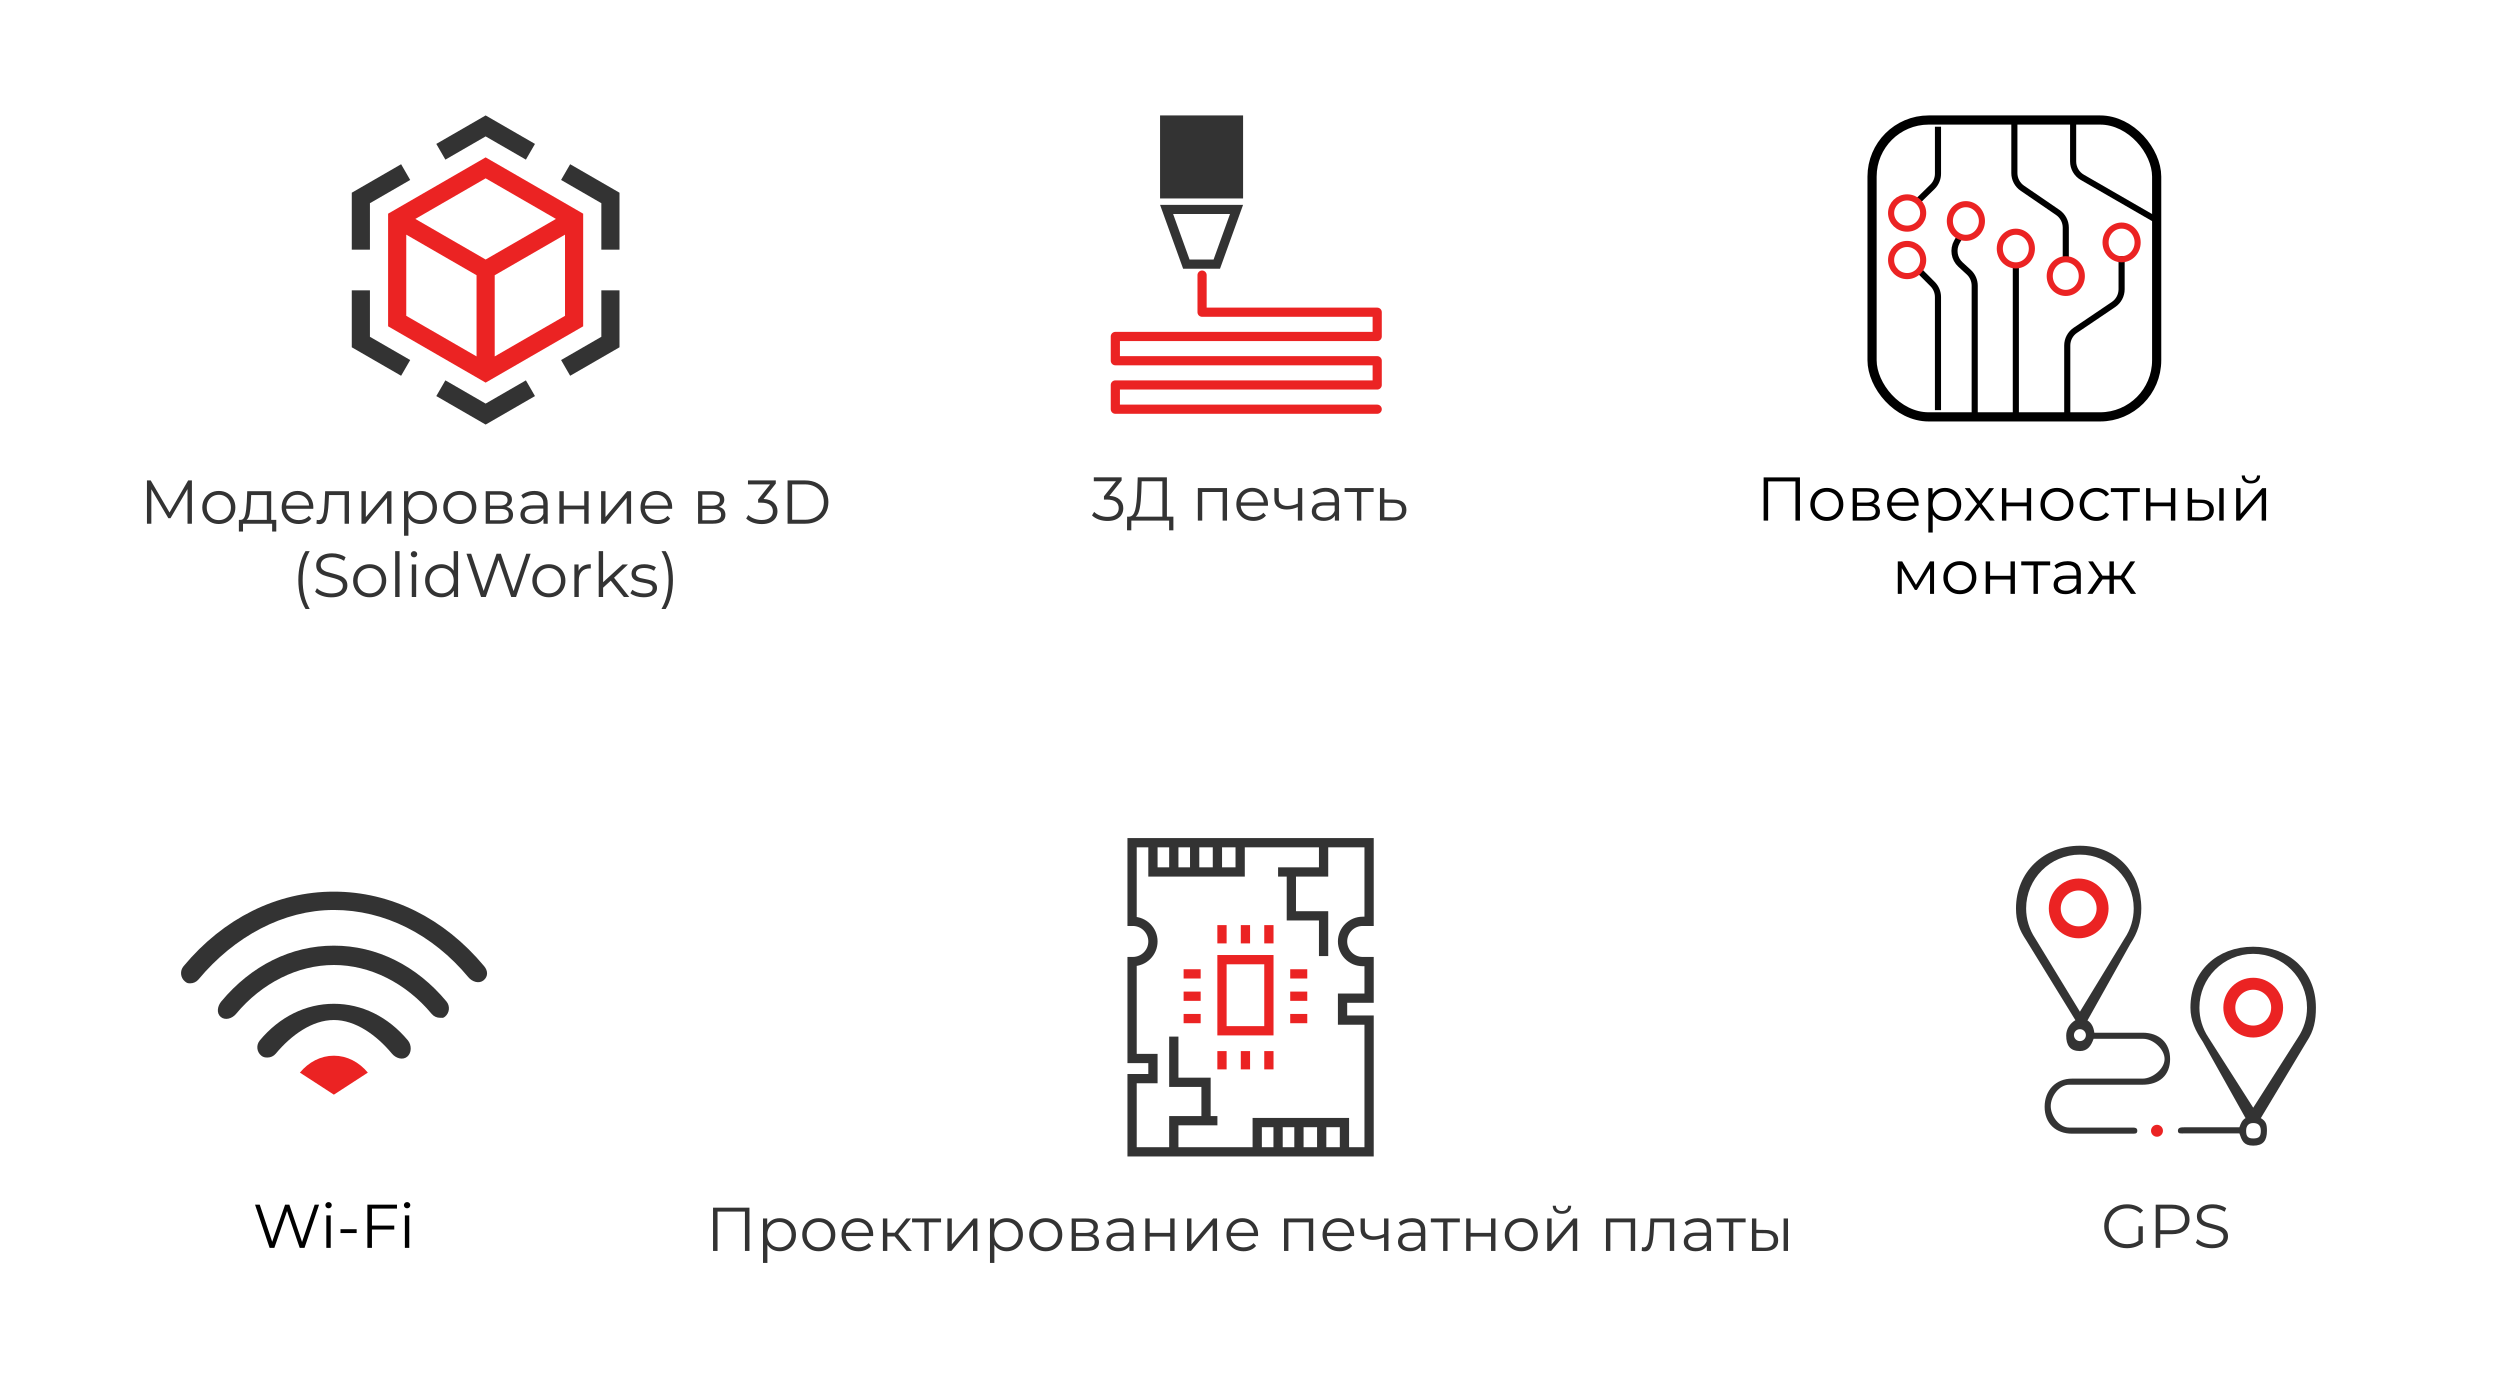 <?xml version="1.0" encoding="UTF-8"?> <svg xmlns="http://www.w3.org/2000/svg" width="580" height="320" viewBox="0 0 580 320" fill="none"><g clip-path="url(#clip0_2120_2)"><path d="M90.038 49.575V75.704L112.667 88.769L135.296 75.704V49.575L112.667 36.51L90.038 49.575ZM128.976 50.791L112.667 60.207L96.359 50.791L112.667 41.375L128.976 50.791ZM94.252 54.44L110.56 63.856V82.687L94.252 73.272V54.44ZM114.774 82.687V63.856L131.082 54.44V73.272L114.774 82.687Z" fill="#EB2323"></path><path d="M112.667 31.644L122.008 37.037L124.115 33.388L112.667 26.779L101.22 33.388L103.327 37.037L112.667 31.644Z" fill="#333333"></path><path d="M85.824 47.142L95.165 41.749L93.058 38.1L81.611 44.709V57.927H85.824V47.142Z" fill="#333333"></path><path d="M85.824 67.352H81.611V80.57L93.058 87.179L95.165 83.53L85.824 78.137V67.352Z" fill="#333333"></path><path d="M112.667 93.635L103.327 88.242L101.22 91.891L112.667 98.5L124.115 91.891L122.008 88.242L112.667 93.635Z" fill="#333333"></path><path d="M139.51 78.137L130.169 83.53L132.276 87.179L143.723 80.57V67.352H139.51V78.137Z" fill="#333333"></path><path d="M132.276 38.1L130.169 41.749L139.51 47.142V57.927H143.723V44.709L132.276 38.1Z" fill="#333333"></path></g><path d="M44.522 111.459V121.5H43.503V113.467L39.558 120.223H39.056L35.112 113.51V121.5H34.093V111.459H34.968L39.329 118.904L43.647 111.459H44.522ZM50.774 121.572C50.047 121.572 49.392 121.409 48.809 121.084C48.225 120.749 47.767 120.29 47.432 119.707C47.097 119.124 46.93 118.464 46.93 117.727C46.93 116.991 47.097 116.331 47.432 115.748C47.767 115.165 48.225 114.71 48.809 114.385C49.392 114.06 50.047 113.898 50.774 113.898C51.501 113.898 52.156 114.06 52.739 114.385C53.322 114.71 53.777 115.165 54.102 115.748C54.437 116.331 54.604 116.991 54.604 117.727C54.604 118.464 54.437 119.124 54.102 119.707C53.777 120.29 53.322 120.749 52.739 121.084C52.156 121.409 51.501 121.572 50.774 121.572ZM50.774 120.668C51.309 120.668 51.788 120.548 52.208 120.309C52.639 120.061 52.974 119.712 53.212 119.262C53.452 118.813 53.571 118.301 53.571 117.727C53.571 117.154 53.452 116.642 53.212 116.193C52.974 115.743 52.639 115.399 52.208 115.16C51.788 114.911 51.309 114.787 50.774 114.787C50.239 114.787 49.756 114.911 49.325 115.16C48.904 115.399 48.57 115.743 48.321 116.193C48.082 116.642 47.962 117.154 47.962 117.727C47.962 118.301 48.082 118.813 48.321 119.262C48.57 119.712 48.904 120.061 49.325 120.309C49.756 120.548 50.239 120.668 50.774 120.668ZM64.097 120.611V123.322H63.136V121.5H56.38V123.322H55.419V120.611H55.849C56.356 120.582 56.7 120.209 56.882 119.492C57.064 118.775 57.188 117.771 57.255 116.48L57.355 113.955H62.921V120.611H64.097ZM58.187 116.537C58.139 117.608 58.049 118.492 57.915 119.191C57.781 119.879 57.542 120.352 57.197 120.611H61.902V114.859H58.273L58.187 116.537ZM72.68 118.043H66.369C66.426 118.827 66.727 119.463 67.272 119.951C67.817 120.429 68.506 120.668 69.338 120.668C69.807 120.668 70.237 120.587 70.629 120.424C71.021 120.252 71.361 120.003 71.647 119.678L72.221 120.338C71.886 120.74 71.466 121.046 70.959 121.256C70.462 121.467 69.912 121.572 69.309 121.572C68.535 121.572 67.846 121.409 67.244 121.084C66.651 120.749 66.187 120.29 65.852 119.707C65.518 119.124 65.35 118.464 65.35 117.727C65.35 116.991 65.508 116.331 65.824 115.748C66.149 115.165 66.589 114.71 67.143 114.385C67.708 114.06 68.339 113.898 69.037 113.898C69.735 113.898 70.361 114.06 70.916 114.385C71.471 114.71 71.906 115.165 72.221 115.748C72.537 116.322 72.695 116.982 72.695 117.727L72.68 118.043ZM69.037 114.773C68.31 114.773 67.698 115.007 67.201 115.475C66.713 115.934 66.436 116.537 66.369 117.283H71.719C71.652 116.537 71.37 115.934 70.873 115.475C70.385 115.007 69.773 114.773 69.037 114.773ZM80.963 113.955V121.5H79.945V114.859H76.33L76.229 116.723C76.153 118.292 75.971 119.497 75.684 120.338C75.397 121.18 74.886 121.6 74.149 121.6C73.949 121.6 73.705 121.562 73.418 121.486L73.49 120.611C73.662 120.649 73.781 120.668 73.848 120.668C74.24 120.668 74.537 120.486 74.737 120.123C74.938 119.76 75.072 119.31 75.139 118.775C75.206 118.239 75.263 117.531 75.311 116.652L75.44 113.955H80.963ZM83.858 113.955H84.876V119.951L89.911 113.955H90.815V121.5H89.797V115.504L84.776 121.5H83.858V113.955ZM97.621 113.898C98.329 113.898 98.969 114.06 99.543 114.385C100.117 114.701 100.566 115.15 100.892 115.734C101.217 116.317 101.379 116.982 101.379 117.727C101.379 118.483 101.217 119.152 100.892 119.736C100.566 120.319 100.117 120.773 99.543 121.098C98.979 121.414 98.338 121.572 97.621 121.572C97.009 121.572 96.454 121.447 95.957 121.199C95.469 120.941 95.068 120.568 94.752 120.08V124.283H93.734V113.955H94.709V115.447C95.015 114.949 95.417 114.567 95.914 114.299C96.421 114.031 96.99 113.898 97.621 113.898ZM97.549 120.668C98.075 120.668 98.553 120.548 98.984 120.309C99.414 120.061 99.749 119.712 99.988 119.262C100.236 118.813 100.361 118.301 100.361 117.727C100.361 117.154 100.236 116.647 99.988 116.207C99.749 115.758 99.414 115.408 98.984 115.16C98.553 114.911 98.075 114.787 97.549 114.787C97.014 114.787 96.531 114.911 96.1 115.16C95.68 115.408 95.345 115.758 95.096 116.207C94.857 116.647 94.738 117.154 94.738 117.727C94.738 118.301 94.857 118.813 95.096 119.262C95.345 119.712 95.68 120.061 96.1 120.309C96.531 120.548 97.014 120.668 97.549 120.668ZM106.68 121.572C105.953 121.572 105.298 121.409 104.715 121.084C104.132 120.749 103.673 120.29 103.338 119.707C103.003 119.124 102.836 118.464 102.836 117.727C102.836 116.991 103.003 116.331 103.338 115.748C103.673 115.165 104.132 114.71 104.715 114.385C105.298 114.06 105.953 113.898 106.68 113.898C107.407 113.898 108.062 114.06 108.645 114.385C109.229 114.71 109.683 115.165 110.008 115.748C110.343 116.331 110.51 116.991 110.51 117.727C110.51 118.464 110.343 119.124 110.008 119.707C109.683 120.29 109.229 120.749 108.645 121.084C108.062 121.409 107.407 121.572 106.68 121.572ZM106.68 120.668C107.216 120.668 107.694 120.548 108.115 120.309C108.545 120.061 108.88 119.712 109.119 119.262C109.358 118.813 109.477 118.301 109.477 117.727C109.477 117.154 109.358 116.642 109.119 116.193C108.88 115.743 108.545 115.399 108.115 115.16C107.694 114.911 107.216 114.787 106.68 114.787C106.145 114.787 105.662 114.911 105.231 115.16C104.811 115.399 104.476 115.743 104.227 116.193C103.988 116.642 103.869 117.154 103.869 117.727C103.869 118.301 103.988 118.813 104.227 119.262C104.476 119.712 104.811 120.061 105.231 120.309C105.662 120.548 106.145 120.668 106.68 120.668ZM117.492 117.598C118.515 117.837 119.027 118.454 119.027 119.449C119.027 120.109 118.783 120.615 118.295 120.969C117.808 121.323 117.081 121.5 116.115 121.5H112.687V113.955H116.014C116.875 113.955 117.549 114.122 118.037 114.457C118.525 114.792 118.769 115.27 118.769 115.891C118.769 116.303 118.654 116.656 118.424 116.953C118.204 117.24 117.894 117.455 117.492 117.598ZM113.676 117.311H115.943C116.526 117.311 116.971 117.202 117.277 116.982C117.592 116.762 117.75 116.441 117.75 116.021C117.75 115.6 117.592 115.284 117.277 115.074C116.971 114.863 116.526 114.758 115.943 114.758H113.676V117.311ZM116.072 120.697C116.722 120.697 117.21 120.592 117.535 120.381C117.86 120.171 118.023 119.841 118.023 119.391C118.023 118.942 117.874 118.612 117.578 118.402C117.282 118.182 116.813 118.072 116.172 118.072H113.676V120.697H116.072ZM124.01 113.898C124.995 113.898 125.75 114.146 126.276 114.643C126.802 115.131 127.065 115.858 127.065 116.824V121.5H126.09V120.324C125.86 120.716 125.521 121.022 125.071 121.242C124.632 121.462 124.106 121.572 123.494 121.572C122.652 121.572 121.983 121.371 121.485 120.969C120.988 120.568 120.739 120.037 120.739 119.377C120.739 118.736 120.969 118.22 121.428 117.828C121.897 117.436 122.638 117.24 123.651 117.24H126.047V116.781C126.047 116.13 125.865 115.638 125.502 115.303C125.138 114.959 124.608 114.787 123.91 114.787C123.431 114.787 122.972 114.868 122.532 115.031C122.093 115.184 121.715 115.399 121.399 115.676L120.94 114.916C121.323 114.591 121.782 114.342 122.317 114.17C122.853 113.988 123.417 113.898 124.01 113.898ZM123.651 120.768C124.225 120.768 124.718 120.639 125.129 120.381C125.54 120.113 125.846 119.731 126.047 119.234V118H123.68C122.389 118 121.744 118.449 121.744 119.348C121.744 119.788 121.911 120.137 122.246 120.395C122.58 120.644 123.049 120.768 123.651 120.768ZM129.776 113.955H130.795V117.297H135.543V113.955H136.561V121.5H135.543V118.172H130.795V121.5H129.776V113.955ZM139.456 113.955H140.474V119.951L145.509 113.955H146.413V121.5H145.394V115.504L140.374 121.5H139.456V113.955ZM155.93 118.043H149.619C149.676 118.827 149.977 119.463 150.522 119.951C151.067 120.429 151.756 120.668 152.588 120.668C153.056 120.668 153.487 120.587 153.879 120.424C154.271 120.252 154.61 120.003 154.897 119.678L155.471 120.338C155.136 120.74 154.715 121.046 154.209 121.256C153.711 121.467 153.162 121.572 152.559 121.572C151.784 121.572 151.096 121.409 150.494 121.084C149.901 120.749 149.437 120.29 149.102 119.707C148.767 119.124 148.6 118.464 148.6 117.727C148.6 116.991 148.758 116.331 149.073 115.748C149.399 115.165 149.838 114.71 150.393 114.385C150.957 114.06 151.588 113.898 152.287 113.898C152.985 113.898 153.611 114.06 154.166 114.385C154.72 114.71 155.155 115.165 155.471 115.748C155.787 116.322 155.944 116.982 155.944 117.727L155.93 118.043ZM152.287 114.773C151.56 114.773 150.948 115.007 150.45 115.475C149.963 115.934 149.685 116.537 149.619 117.283H154.969C154.902 116.537 154.62 115.934 154.123 115.475C153.635 115.007 153.023 114.773 152.287 114.773ZM166.758 117.598C167.781 117.837 168.293 118.454 168.293 119.449C168.293 120.109 168.049 120.615 167.561 120.969C167.074 121.323 166.347 121.5 165.381 121.5H161.953V113.955H165.281C166.141 113.955 166.816 114.122 167.303 114.457C167.791 114.792 168.035 115.27 168.035 115.891C168.035 116.303 167.92 116.656 167.691 116.953C167.471 117.24 167.16 117.455 166.758 117.598ZM162.943 117.311H165.209C165.792 117.311 166.237 117.202 166.543 116.982C166.859 116.762 167.016 116.441 167.016 116.021C167.016 115.6 166.859 115.284 166.543 115.074C166.237 114.863 165.792 114.758 165.209 114.758H162.943V117.311ZM165.338 120.697C165.988 120.697 166.476 120.592 166.801 120.381C167.126 120.171 167.289 119.841 167.289 119.391C167.289 118.942 167.141 118.612 166.844 118.402C166.548 118.182 166.079 118.072 165.439 118.072H162.943V120.697H165.338ZM177.145 115.762C178.197 115.82 178.995 116.107 179.541 116.623C180.095 117.13 180.373 117.794 180.373 118.617C180.373 119.191 180.234 119.702 179.957 120.152C179.679 120.592 179.268 120.941 178.723 121.199C178.178 121.457 177.513 121.586 176.729 121.586C176.002 121.586 175.314 121.471 174.664 121.242C174.023 121.003 173.506 120.687 173.114 120.295L173.616 119.477C173.951 119.822 174.396 120.104 174.95 120.324C175.505 120.534 176.098 120.639 176.729 120.639C177.552 120.639 178.187 120.462 178.637 120.109C179.086 119.745 179.311 119.248 179.311 118.617C179.311 117.995 179.086 117.508 178.637 117.154C178.187 116.8 177.508 116.623 176.6 116.623H175.883V115.863L178.666 112.377H173.53V111.459H179.985V112.191L177.145 115.762ZM182.717 111.459H186.805C187.867 111.459 188.804 111.674 189.617 112.105C190.43 112.525 191.061 113.118 191.51 113.883C191.96 114.639 192.184 115.504 192.184 116.48C192.184 117.455 191.96 118.325 191.51 119.09C191.061 119.846 190.43 120.439 189.617 120.869C188.804 121.29 187.867 121.5 186.805 121.5H182.717V111.459ZM186.748 120.582C187.628 120.582 188.397 120.41 189.057 120.066C189.717 119.712 190.229 119.229 190.592 118.617C190.956 117.995 191.137 117.283 191.137 116.48C191.137 115.676 190.956 114.969 190.592 114.357C190.229 113.735 189.717 113.252 189.057 112.908C188.397 112.554 187.628 112.377 186.748 112.377H183.779V120.582H186.748ZM70.878 141.283C70.342 140.403 69.931 139.394 69.644 138.256C69.357 137.109 69.214 135.88 69.214 134.57C69.214 133.26 69.357 132.031 69.644 130.883C69.931 129.726 70.342 128.717 70.878 127.857H71.853C71.289 128.822 70.873 129.86 70.605 130.969C70.347 132.079 70.218 133.279 70.218 134.57C70.218 135.861 70.347 137.061 70.605 138.17C70.873 139.279 71.289 140.317 71.853 141.283H70.878ZM76.846 138.586C76.1 138.586 75.383 138.467 74.695 138.227C74.016 137.988 73.49 137.673 73.117 137.281L73.533 136.463C73.896 136.827 74.379 137.123 74.981 137.352C75.584 137.572 76.206 137.682 76.846 137.682C77.745 137.682 78.419 137.52 78.869 137.195C79.318 136.86 79.543 136.43 79.543 135.904C79.543 135.502 79.419 135.182 79.17 134.943C78.931 134.704 78.635 134.522 78.281 134.398C77.927 134.264 77.434 134.12 76.803 133.967C76.048 133.776 75.445 133.594 74.996 133.422C74.546 133.24 74.159 132.968 73.834 132.605C73.518 132.241 73.361 131.749 73.361 131.127C73.361 130.62 73.495 130.161 73.762 129.75C74.03 129.329 74.441 128.995 74.996 128.746C75.55 128.497 76.239 128.373 77.061 128.373C77.635 128.373 78.195 128.454 78.74 128.617C79.294 128.77 79.772 128.985 80.174 129.262L79.816 130.109C79.395 129.831 78.945 129.626 78.467 129.492C77.989 129.348 77.52 129.277 77.061 129.277C76.182 129.277 75.517 129.449 75.068 129.793C74.628 130.128 74.408 130.563 74.408 131.098C74.408 131.5 74.527 131.825 74.766 132.074C75.015 132.313 75.321 132.499 75.684 132.633C76.057 132.758 76.555 132.896 77.176 133.049C77.912 133.231 78.505 133.413 78.955 133.594C79.414 133.766 79.801 134.034 80.117 134.398C80.432 134.751 80.59 135.234 80.59 135.846C80.59 136.353 80.451 136.817 80.174 137.238C79.906 137.649 79.49 137.979 78.926 138.227C78.362 138.467 77.669 138.586 76.846 138.586ZM85.772 138.572C85.045 138.572 84.39 138.409 83.807 138.084C83.223 137.749 82.764 137.29 82.43 136.707C82.095 136.124 81.927 135.464 81.927 134.727C81.927 133.991 82.095 133.331 82.43 132.748C82.764 132.165 83.223 131.71 83.807 131.385C84.39 131.06 85.045 130.898 85.772 130.898C86.499 130.898 87.154 131.06 87.737 131.385C88.32 131.71 88.775 132.165 89.1 132.748C89.434 133.331 89.602 133.991 89.602 134.727C89.602 135.464 89.434 136.124 89.1 136.707C88.775 137.29 88.32 137.749 87.737 138.084C87.154 138.409 86.499 138.572 85.772 138.572ZM85.772 137.668C86.307 137.668 86.785 137.548 87.206 137.309C87.636 137.061 87.971 136.712 88.21 136.262C88.449 135.813 88.569 135.301 88.569 134.727C88.569 134.154 88.449 133.642 88.21 133.193C87.971 132.743 87.636 132.399 87.206 132.16C86.785 131.911 86.307 131.787 85.772 131.787C85.236 131.787 84.753 131.911 84.323 132.16C83.902 132.399 83.567 132.743 83.319 133.193C83.08 133.642 82.96 134.154 82.96 134.727C82.96 135.301 83.08 135.813 83.319 136.262C83.567 136.712 83.902 137.061 84.323 137.309C84.753 137.548 85.236 137.668 85.772 137.668ZM91.681 127.857H92.699V138.5H91.681V127.857ZM95.533 130.955H96.552V138.5H95.533V130.955ZM96.049 129.305C95.839 129.305 95.662 129.234 95.519 129.09C95.375 128.947 95.304 128.775 95.304 128.574C95.304 128.383 95.375 128.215 95.519 128.072C95.662 127.928 95.839 127.857 96.049 127.857C96.26 127.857 96.437 127.928 96.58 128.072C96.724 128.206 96.795 128.368 96.795 128.559C96.795 128.77 96.724 128.947 96.58 129.09C96.437 129.234 96.26 129.305 96.049 129.305ZM106.271 127.857V138.5H105.295V137.008C104.989 137.515 104.583 137.902 104.076 138.17C103.579 138.438 103.014 138.572 102.383 138.572C101.676 138.572 101.035 138.409 100.461 138.084C99.887 137.759 99.438 137.305 99.113 136.721C98.788 136.138 98.625 135.473 98.625 134.727C98.625 133.982 98.788 133.317 99.113 132.734C99.438 132.15 99.887 131.701 100.461 131.385C101.035 131.06 101.676 130.898 102.383 130.898C102.995 130.898 103.545 131.027 104.033 131.285C104.53 131.533 104.937 131.902 105.252 132.389V127.857H106.271ZM102.469 137.668C102.995 137.668 103.469 137.548 103.889 137.309C104.32 137.061 104.654 136.712 104.893 136.262C105.142 135.813 105.266 135.301 105.266 134.727C105.266 134.154 105.142 133.642 104.893 133.193C104.654 132.743 104.32 132.399 103.889 132.16C103.469 131.911 102.995 131.787 102.469 131.787C101.934 131.787 101.451 131.911 101.021 132.16C100.6 132.399 100.265 132.743 100.016 133.193C99.777 133.642 99.658 134.154 99.658 134.727C99.658 135.301 99.777 135.813 100.016 136.262C100.265 136.712 100.6 137.061 101.021 137.309C101.451 137.548 101.934 137.668 102.469 137.668ZM123.107 128.459L119.722 138.5H118.603L115.662 129.936L112.707 138.5H111.603L108.218 128.459H109.308L112.205 137.094L115.203 128.459H116.193L119.148 137.137L122.088 128.459H123.107ZM127.348 138.572C126.621 138.572 125.966 138.409 125.382 138.084C124.799 137.749 124.34 137.29 124.005 136.707C123.671 136.124 123.503 135.464 123.503 134.727C123.503 133.991 123.671 133.331 124.005 132.748C124.34 132.165 124.799 131.71 125.382 131.385C125.966 131.06 126.621 130.898 127.348 130.898C128.074 130.898 128.729 131.06 129.313 131.385C129.896 131.71 130.35 132.165 130.675 132.748C131.01 133.331 131.178 133.991 131.178 134.727C131.178 135.464 131.01 136.124 130.675 136.707C130.35 137.29 129.896 137.749 129.313 138.084C128.729 138.409 128.074 138.572 127.348 138.572ZM127.348 137.668C127.883 137.668 128.361 137.548 128.782 137.309C129.212 137.061 129.547 136.712 129.786 136.262C130.025 135.813 130.145 135.301 130.145 134.727C130.145 134.154 130.025 133.642 129.786 133.193C129.547 132.743 129.212 132.399 128.782 132.16C128.361 131.911 127.883 131.787 127.348 131.787C126.812 131.787 126.329 131.911 125.899 132.16C125.478 132.399 125.143 132.743 124.895 133.193C124.656 133.642 124.536 134.154 124.536 134.727C124.536 135.301 124.656 135.813 124.895 136.262C125.143 136.712 125.478 137.061 125.899 137.309C126.329 137.548 126.812 137.668 127.348 137.668ZM134.232 132.432C134.471 131.926 134.825 131.543 135.294 131.285C135.772 131.027 136.36 130.898 137.058 130.898V131.887L136.814 131.873C136.02 131.873 135.399 132.117 134.949 132.605C134.5 133.092 134.275 133.776 134.275 134.656V138.5H133.257V130.955H134.232V132.432ZM141.699 134.713L139.92 136.348V138.5H138.902V127.857H139.92V135.072L144.425 130.955H145.687L142.459 134.039L145.988 138.5H144.74L141.699 134.713ZM149.315 138.572C148.703 138.572 148.115 138.486 147.551 138.314C146.996 138.132 146.561 137.907 146.246 137.639L146.705 136.836C147.02 137.085 147.417 137.29 147.895 137.453C148.373 137.606 148.871 137.682 149.387 137.682C150.076 137.682 150.582 137.577 150.908 137.367C151.242 137.147 151.41 136.841 151.41 136.449C151.41 136.171 151.319 135.956 151.137 135.803C150.955 135.641 150.726 135.521 150.449 135.445C150.171 135.359 149.803 135.277 149.344 135.201C148.732 135.086 148.24 134.971 147.867 134.857C147.494 134.732 147.173 134.527 146.905 134.24C146.647 133.953 146.518 133.556 146.518 133.049C146.518 132.418 146.781 131.902 147.307 131.5C147.833 131.098 148.565 130.898 149.502 130.898C149.99 130.898 150.477 130.964 150.965 131.098C151.453 131.223 151.854 131.39 152.17 131.6L151.725 132.418C151.104 131.988 150.362 131.773 149.502 131.773C148.852 131.773 148.359 131.887 148.024 132.117C147.699 132.346 147.537 132.648 147.537 133.021C147.537 133.307 147.627 133.537 147.809 133.709C148 133.881 148.235 134.01 148.512 134.096C148.789 134.173 149.172 134.254 149.66 134.34C150.262 134.455 150.745 134.57 151.108 134.684C151.472 134.799 151.783 134.995 152.041 135.273C152.299 135.55 152.428 135.932 152.428 136.42C152.428 137.08 152.151 137.606 151.596 137.998C151.051 138.38 150.291 138.572 149.315 138.572ZM153.465 141.283C154.029 140.317 154.445 139.284 154.712 138.184C154.98 137.075 155.114 135.87 155.114 134.57C155.114 133.269 154.98 132.069 154.712 130.969C154.445 129.86 154.029 128.822 153.465 127.857H154.44C154.975 128.717 155.387 129.726 155.674 130.883C155.97 132.031 156.118 133.26 156.118 134.57C156.118 135.88 155.975 137.109 155.688 138.256C155.401 139.404 154.985 140.413 154.44 141.283H153.465Z" fill="#333333"></path><rect x="269.132" y="26.779" width="19.263" height="19.263" fill="#333333"></rect><path d="M275.23 61.276L270.649 48.588H286.878L282.296 61.276H275.23Z" stroke="#333333" stroke-width="2.13"></path><path d="M278.88 63.822V72.434H319.511C319.511 72.434 319.511 77.475 319.511 78.06H258.76V83.686H319.511V89.313H258.76V94.939H319.511" stroke="#EB2323" stroke-width="2.13" stroke-linecap="round" stroke-linejoin="round"></path><path d="M257.378 115.043C258.429 115.1 259.227 115.387 259.772 115.903C260.327 116.41 260.604 117.074 260.604 117.896C260.604 118.47 260.465 118.982 260.188 119.431C259.911 119.871 259.5 120.22 258.955 120.478C258.41 120.736 257.746 120.865 256.962 120.865C256.235 120.865 255.547 120.75 254.897 120.521C254.256 120.282 253.74 119.966 253.348 119.574L253.85 118.757C254.184 119.101 254.629 119.383 255.183 119.603C255.738 119.813 256.331 119.918 256.962 119.918C257.784 119.918 258.42 119.742 258.869 119.388C259.318 119.025 259.543 118.527 259.543 117.896C259.543 117.275 259.318 116.788 258.869 116.434C258.42 116.08 257.741 115.903 256.833 115.903H256.116V115.143L258.898 111.659H253.764V110.741H260.217V111.472L257.378 115.043ZM272.226 119.861V123.03H271.236V120.779H262.475L262.46 123.03H261.471L261.485 119.861H261.987C262.647 119.823 263.106 119.302 263.364 118.298C263.622 117.285 263.78 115.851 263.837 113.996L263.952 110.741H270.72V119.861H272.226ZM264.783 114.096C264.736 115.626 264.616 116.888 264.425 117.882C264.243 118.867 263.933 119.526 263.493 119.861H269.673V111.659H264.869L264.783 114.096ZM284.668 113.236V120.779H283.65V114.139H278.918V120.779H277.9V113.236H284.668ZM294.159 117.323H287.849C287.907 118.107 288.208 118.743 288.753 119.23C289.298 119.708 289.986 119.947 290.818 119.947C291.286 119.947 291.716 119.866 292.108 119.703C292.5 119.531 292.84 119.283 293.126 118.958L293.7 119.617C293.365 120.019 292.945 120.325 292.438 120.535C291.941 120.745 291.391 120.851 290.789 120.851C290.015 120.851 289.326 120.688 288.724 120.363C288.131 120.028 287.668 119.569 287.333 118.986C286.998 118.403 286.831 117.744 286.831 117.007C286.831 116.271 286.989 115.612 287.304 115.028C287.629 114.445 288.069 113.991 288.624 113.666C289.188 113.341 289.819 113.179 290.516 113.179C291.214 113.179 291.841 113.341 292.395 113.666C292.949 113.991 293.384 114.445 293.7 115.028C294.015 115.602 294.173 116.262 294.173 117.007L294.159 117.323ZM290.516 114.053C289.79 114.053 289.178 114.288 288.681 114.756C288.193 115.215 287.916 115.817 287.849 116.563H293.198C293.131 115.817 292.849 115.215 292.352 114.756C291.864 114.288 291.253 114.053 290.516 114.053ZM302.12 113.236V120.779H301.102V117.638C300.232 118.021 299.376 118.212 298.535 118.212C297.627 118.212 296.919 118.006 296.413 117.595C295.906 117.175 295.653 116.549 295.653 115.717V113.236H296.671V115.659C296.671 116.223 296.852 116.654 297.216 116.95C297.579 117.237 298.081 117.38 298.721 117.38C299.429 117.38 300.222 117.194 301.102 116.821V113.236H302.12ZM307.607 113.179C308.592 113.179 309.347 113.427 309.873 113.924C310.398 114.412 310.661 115.138 310.661 116.104V120.779H309.686V119.603C309.457 119.995 309.117 120.301 308.668 120.521C308.228 120.741 307.702 120.851 307.091 120.851C306.249 120.851 305.58 120.65 305.083 120.248C304.586 119.847 304.337 119.316 304.337 118.656C304.337 118.016 304.567 117.5 305.026 117.108C305.494 116.716 306.235 116.52 307.248 116.52H309.643V116.061C309.643 115.411 309.461 114.919 309.098 114.584C308.735 114.24 308.204 114.068 307.506 114.068C307.028 114.068 306.57 114.149 306.13 114.311C305.69 114.464 305.312 114.68 304.997 114.957L304.538 114.197C304.92 113.872 305.379 113.623 305.915 113.451C306.45 113.269 307.014 113.179 307.607 113.179ZM307.248 120.047C307.822 120.047 308.314 119.918 308.725 119.66C309.136 119.393 309.442 119.01 309.643 118.513V117.28H307.277C305.986 117.28 305.341 117.729 305.341 118.628C305.341 119.068 305.508 119.417 305.843 119.675C306.178 119.923 306.646 120.047 307.248 120.047ZM318.677 114.139H315.824V120.779H314.806V114.139H311.952V113.236H318.677V114.139ZM323.39 115.903C324.337 115.913 325.054 116.123 325.541 116.534C326.038 116.945 326.287 117.538 326.287 118.312C326.287 119.115 326.019 119.732 325.484 120.162C324.958 120.592 324.193 120.803 323.19 120.793L320.15 120.779V113.236H321.168V115.875L323.39 115.903ZM323.132 120.019C323.83 120.028 324.356 119.89 324.71 119.603C325.073 119.307 325.255 118.876 325.255 118.312C325.255 117.758 325.078 117.347 324.724 117.079C324.37 116.811 323.84 116.673 323.132 116.663L321.168 116.635V119.99L323.132 120.019Z" fill="#333333"></path><path d="M480.965 27.843V37.452C480.965 38.975 481.778 40.382 483.097 41.142L500.05 50.918" stroke="black" stroke-width="1.42"></path><path d="M449.612 29.408V40.292C449.612 41.438 449.15 42.535 448.331 43.336L444.84 46.753" stroke="black" stroke-width="1.42"></path><path d="M446.175 49.421C446.175 51.41 444.524 53.047 442.455 53.047C440.386 53.047 438.734 51.41 438.734 49.421C438.734 47.433 440.386 45.795 442.455 45.795C444.524 45.795 446.175 47.433 446.175 49.421Z" stroke="#EB2323" stroke-width="1.42"></path><path d="M458.131 96.713V66.278C458.131 65.086 457.631 63.949 456.754 63.142L454.817 61.362C453.364 60.026 453.018 57.866 453.983 56.144L454.723 54.823" stroke="black" stroke-width="1.42"></path><path d="M459.807 51.273C459.807 53.457 458.114 55.178 456.087 55.178C454.059 55.178 452.366 53.457 452.366 51.273C452.366 49.089 454.059 47.368 456.087 47.368C458.114 47.368 459.807 49.089 459.807 51.273Z" stroke="#EB2323" stroke-width="1.42"></path><path d="M467.675 61.214V96.714" stroke="black" stroke-width="1.42"></path><path d="M471.395 57.664C471.395 59.848 469.702 61.569 467.675 61.569C465.647 61.569 463.954 59.848 463.954 57.664C463.954 55.48 465.647 53.759 467.675 53.759C469.702 53.759 471.395 55.48 471.395 57.664Z" stroke="#EB2323" stroke-width="1.42"></path><path d="M467.333 27.843V40.152C467.333 41.557 468.027 42.873 469.187 43.667L477.407 49.294C478.567 50.088 479.261 51.404 479.261 52.809V60.503" stroke="black" stroke-width="1.42"></path><path d="M482.981 64.053C482.981 66.237 481.288 67.958 479.26 67.958C477.233 67.958 475.54 66.237 475.54 64.053C475.54 61.868 477.233 60.148 479.26 60.148C481.288 60.148 482.981 61.868 482.981 64.053Z" stroke="#EB2323" stroke-width="1.42"></path><path d="M479.602 96.003V80.161C479.602 78.746 480.305 77.423 481.477 76.631L490.337 70.645C491.509 69.853 492.212 68.53 492.212 67.115V59.438" stroke="black" stroke-width="1.42"></path><path d="M495.932 56.243C495.932 58.427 494.239 60.148 492.212 60.148C490.184 60.148 488.491 58.427 488.491 56.243C488.491 54.059 490.184 52.338 492.212 52.338C494.239 52.338 495.932 54.059 495.932 56.243Z" stroke="#EB2323" stroke-width="1.42"></path><path d="M449.611 95.149V68.917C449.611 67.789 449.163 66.706 448.366 65.907L445.181 62.717" stroke="black" stroke-width="1.42"></path><path d="M446.175 60.326C446.175 62.386 444.508 64.054 442.455 64.054C440.401 64.054 438.734 62.386 438.734 60.326C438.734 58.266 440.401 56.598 442.455 56.598C444.508 56.598 446.175 58.266 446.175 60.326Z" stroke="#EB2323" stroke-width="1.42"></path><rect x="434.318" y="27.844" width="66.03" height="68.87" rx="13.135" stroke="black" stroke-width="2.13"></rect><path d="M417.59 110.762V120.779H416.545V111.678H410.206V120.779H409.162V110.762H417.59ZM423.832 120.85C423.107 120.85 422.454 120.688 421.872 120.364C421.29 120.03 420.832 119.572 420.498 118.99C420.164 118.408 419.997 117.75 419.997 117.015C419.997 116.281 420.164 115.622 420.498 115.04C420.832 114.459 421.29 114.005 421.872 113.681C422.454 113.357 423.107 113.195 423.832 113.195C424.557 113.195 425.211 113.357 425.793 113.681C426.374 114.005 426.828 114.459 427.152 115.04C427.486 115.622 427.653 116.281 427.653 117.015C427.653 117.75 427.486 118.408 427.152 118.99C426.828 119.572 426.374 120.03 425.793 120.364C425.211 120.688 424.557 120.85 423.832 120.85ZM423.832 119.949C424.366 119.949 424.843 119.83 425.263 119.591C425.692 119.343 426.026 118.995 426.265 118.546C426.503 118.098 426.623 117.588 426.623 117.015C426.623 116.443 426.503 115.932 426.265 115.484C426.026 115.036 425.692 114.692 425.263 114.454C424.843 114.206 424.366 114.082 423.832 114.082C423.298 114.082 422.816 114.206 422.387 114.454C421.967 114.692 421.633 115.036 421.385 115.484C421.147 115.932 421.027 116.443 421.027 117.015C421.027 117.588 421.147 118.098 421.385 118.546C421.633 118.995 421.967 119.343 422.387 119.591C422.816 119.83 423.298 119.949 423.832 119.949ZM434.618 116.886C435.639 117.125 436.149 117.74 436.149 118.732C436.149 119.391 435.906 119.896 435.419 120.249C434.933 120.602 434.208 120.779 433.244 120.779H429.824V113.252H433.144C434.003 113.252 434.675 113.419 435.162 113.753C435.648 114.086 435.892 114.563 435.892 115.184C435.892 115.594 435.777 115.947 435.548 116.243C435.329 116.529 435.019 116.743 434.618 116.886ZM430.812 116.6H433.073C433.655 116.6 434.098 116.491 434.403 116.271C434.718 116.052 434.876 115.732 434.876 115.312C434.876 114.893 434.718 114.578 434.403 114.368C434.098 114.158 433.655 114.053 433.073 114.053H430.812V116.6ZM433.201 119.977C433.85 119.977 434.337 119.873 434.661 119.663C434.985 119.453 435.148 119.124 435.148 118.675C435.148 118.227 435 117.898 434.704 117.688C434.408 117.468 433.941 117.359 433.302 117.359H430.812V119.977H433.201ZM445.113 117.33H438.817C438.874 118.112 439.174 118.747 439.718 119.233C440.262 119.71 440.949 119.949 441.779 119.949C442.246 119.949 442.676 119.868 443.067 119.706C443.458 119.534 443.797 119.286 444.083 118.961L444.655 119.62C444.321 120.02 443.901 120.326 443.396 120.536C442.9 120.745 442.351 120.85 441.75 120.85C440.977 120.85 440.291 120.688 439.69 120.364C439.098 120.03 438.635 119.572 438.301 118.99C437.968 118.408 437.801 117.75 437.801 117.015C437.801 116.281 437.958 115.622 438.273 115.04C438.597 114.459 439.036 114.005 439.589 113.681C440.152 113.357 440.782 113.195 441.478 113.195C442.175 113.195 442.8 113.357 443.353 113.681C443.906 114.005 444.34 114.459 444.655 115.04C444.97 115.613 445.127 116.271 445.127 117.015L445.113 117.33ZM441.478 114.067C440.753 114.067 440.143 114.301 439.647 114.769C439.16 115.227 438.883 115.828 438.817 116.572H444.154C444.087 115.828 443.806 115.227 443.31 114.769C442.823 114.301 442.213 114.067 441.478 114.067ZM451.254 113.195C451.96 113.195 452.6 113.357 453.172 113.681C453.744 113.996 454.193 114.444 454.517 115.026C454.841 115.608 455.004 116.271 455.004 117.015C455.004 117.769 454.841 118.437 454.517 119.019C454.193 119.601 453.744 120.054 453.172 120.378C452.609 120.693 451.97 120.85 451.254 120.85C450.644 120.85 450.091 120.726 449.594 120.478C449.108 120.221 448.707 119.849 448.392 119.362V123.555H447.376V113.252H448.349V114.74C448.655 114.244 449.055 113.862 449.551 113.595C450.057 113.328 450.625 113.195 451.254 113.195ZM451.183 119.949C451.708 119.949 452.185 119.83 452.614 119.591C453.043 119.343 453.377 118.995 453.616 118.546C453.864 118.098 453.988 117.588 453.988 117.015C453.988 116.443 453.864 115.937 453.616 115.498C453.377 115.05 453.043 114.702 452.614 114.454C452.185 114.206 451.708 114.082 451.183 114.082C450.649 114.082 450.167 114.206 449.738 114.454C449.318 114.702 448.984 115.05 448.736 115.498C448.497 115.937 448.378 116.443 448.378 117.015C448.378 117.588 448.497 118.098 448.736 118.546C448.984 118.995 449.318 119.343 449.738 119.591C450.167 119.83 450.649 119.949 451.183 119.949ZM461.629 120.779L459.239 117.631L456.835 120.779H455.69L458.667 116.915L455.833 113.252H456.978L459.239 116.2L461.5 113.252H462.616L459.783 116.915L462.788 120.779H461.629ZM464.453 113.252H465.469V116.586H470.206V113.252H471.222V120.779H470.206V117.459H465.469V120.779H464.453V113.252ZM477.215 120.85C476.49 120.85 475.837 120.688 475.255 120.364C474.673 120.03 474.215 119.572 473.881 118.99C473.547 118.408 473.38 117.75 473.38 117.015C473.38 116.281 473.547 115.622 473.881 115.04C474.215 114.459 474.673 114.005 475.255 113.681C475.837 113.357 476.49 113.195 477.215 113.195C477.94 113.195 478.594 113.357 479.176 113.681C479.757 114.005 480.211 114.459 480.535 115.04C480.869 115.622 481.036 116.281 481.036 117.015C481.036 117.75 480.869 118.408 480.535 118.99C480.211 119.572 479.757 120.03 479.176 120.364C478.594 120.688 477.94 120.85 477.215 120.85ZM477.215 119.949C477.749 119.949 478.226 119.83 478.646 119.591C479.075 119.343 479.409 118.995 479.648 118.546C479.886 118.098 480.006 117.588 480.006 117.015C480.006 116.443 479.886 115.932 479.648 115.484C479.409 115.036 479.075 114.692 478.646 114.454C478.226 114.206 477.749 114.082 477.215 114.082C476.681 114.082 476.199 114.206 475.77 114.454C475.35 114.692 475.016 115.036 474.768 115.484C474.53 115.932 474.41 116.443 474.41 117.015C474.41 117.588 474.53 118.098 474.768 118.546C475.016 118.995 475.35 119.343 475.77 119.591C476.199 119.83 476.681 119.949 477.215 119.949ZM486.355 120.85C485.611 120.85 484.944 120.688 484.352 120.364C483.77 120.039 483.312 119.586 482.978 119.004C482.644 118.413 482.477 117.75 482.477 117.015C482.477 116.281 482.644 115.622 482.978 115.04C483.312 114.459 483.77 114.005 484.352 113.681C484.944 113.357 485.611 113.195 486.355 113.195C487.004 113.195 487.581 113.323 488.087 113.581C488.602 113.829 489.008 114.196 489.303 114.683L488.545 115.198C488.297 114.826 487.982 114.549 487.6 114.368C487.219 114.177 486.804 114.082 486.355 114.082C485.812 114.082 485.32 114.206 484.882 114.454C484.452 114.692 484.114 115.036 483.866 115.484C483.627 115.932 483.508 116.443 483.508 117.015C483.508 117.597 483.627 118.112 483.866 118.561C484.114 119 484.452 119.343 484.882 119.591C485.32 119.83 485.812 119.949 486.355 119.949C486.804 119.949 487.219 119.858 487.6 119.677C487.982 119.496 488.297 119.219 488.545 118.847L489.303 119.362C489.008 119.849 488.602 120.221 488.087 120.478C487.572 120.726 486.995 120.85 486.355 120.85ZM496.426 114.153H493.578V120.779H492.562V114.153H489.714V113.252H496.426V114.153ZM497.895 113.252H498.911V116.586H503.647V113.252H504.663V120.779H503.647V117.459H498.911V120.779H497.895V113.252ZM510.714 115.913C511.658 115.923 512.378 116.133 512.874 116.543C513.37 116.953 513.618 117.545 513.618 118.317C513.618 119.119 513.351 119.734 512.817 120.163C512.283 120.593 511.52 120.803 510.528 120.793L507.551 120.779V113.252H508.567V115.885L510.714 115.913ZM514.878 113.252H515.894V120.779H514.878V113.252ZM510.47 120.02C511.167 120.03 511.691 119.892 512.044 119.605C512.407 119.31 512.588 118.88 512.588 118.317C512.588 117.764 512.412 117.354 512.059 117.087C511.706 116.82 511.176 116.681 510.47 116.672L508.567 116.643V119.992L510.47 120.02ZM518.787 113.252H519.803V119.233L524.825 113.252H525.727V120.779H524.711V114.797L519.702 120.779H518.787V113.252ZM522.207 112.164C521.558 112.164 521.043 112.002 520.661 111.678C520.28 111.353 520.084 110.895 520.075 110.304H520.804C520.814 110.676 520.947 110.976 521.205 111.205C521.463 111.425 521.796 111.535 522.207 111.535C522.617 111.535 522.951 111.425 523.208 111.205C523.476 110.976 523.614 110.676 523.623 110.304H524.353C524.344 110.895 524.143 111.353 523.752 111.678C523.371 112.002 522.855 112.164 522.207 112.164ZM448.699 130.252V137.779H447.768V131.826L444.72 136.863H444.262L441.214 131.812V137.779H440.284V130.252H441.315L444.506 135.675L447.754 130.252H448.699ZM454.695 137.85C453.97 137.85 453.316 137.688 452.735 137.364C452.153 137.03 451.695 136.572 451.361 135.99C451.027 135.408 450.86 134.75 450.86 134.015C450.86 133.281 451.027 132.622 451.361 132.04C451.695 131.459 452.153 131.005 452.735 130.681C453.316 130.357 453.97 130.195 454.695 130.195C455.42 130.195 456.074 130.357 456.655 130.681C457.237 131.005 457.691 131.459 458.015 132.04C458.349 132.622 458.516 133.281 458.516 134.015C458.516 134.75 458.349 135.408 458.015 135.99C457.691 136.572 457.237 137.03 456.655 137.364C456.074 137.688 455.42 137.85 454.695 137.85ZM454.695 136.949C455.229 136.949 455.706 136.83 456.126 136.591C456.555 136.343 456.889 135.995 457.128 135.546C457.366 135.098 457.485 134.588 457.485 134.015C457.485 133.443 457.366 132.932 457.128 132.484C456.889 132.036 456.555 131.692 456.126 131.454C455.706 131.206 455.229 131.082 454.695 131.082C454.161 131.082 453.679 131.206 453.25 131.454C452.83 131.692 452.496 132.036 452.248 132.484C452.009 132.932 451.89 133.443 451.89 134.015C451.89 134.588 452.009 135.098 452.248 135.546C452.496 135.995 452.83 136.343 453.25 136.591C453.679 136.83 454.161 136.949 454.695 136.949ZM460.687 130.252H461.703V133.586H466.44V130.252H467.456V137.779H466.44V134.459H461.703V137.779H460.687V130.252ZM475.638 131.153H472.791V137.779H471.775V131.153H468.927V130.252H475.638V131.153ZM479.697 130.195C480.68 130.195 481.434 130.443 481.958 130.939C482.483 131.425 482.745 132.15 482.745 133.114V137.779H481.772V136.605C481.543 136.997 481.205 137.302 480.756 137.521C480.318 137.741 479.793 137.85 479.182 137.85C478.343 137.85 477.675 137.65 477.179 137.249C476.683 136.849 476.435 136.319 476.435 135.661C476.435 135.022 476.664 134.507 477.122 134.115C477.589 133.724 478.328 133.529 479.34 133.529H481.729V133.071C481.729 132.422 481.548 131.931 481.186 131.597C480.823 131.253 480.294 131.082 479.597 131.082C479.12 131.082 478.662 131.163 478.224 131.325C477.785 131.478 477.408 131.692 477.093 131.969L476.635 131.211C477.017 130.886 477.475 130.638 478.009 130.466C478.543 130.285 479.106 130.195 479.697 130.195ZM479.34 137.049C479.912 137.049 480.403 136.92 480.814 136.663C481.224 136.396 481.529 136.014 481.729 135.518V134.287H479.368C478.08 134.287 477.436 134.736 477.436 135.632C477.436 136.071 477.603 136.419 477.937 136.677C478.271 136.925 478.739 137.049 479.34 137.049ZM492.047 134.43H490.416V137.779H489.4V134.43H487.768L485.465 137.779H484.248L486.953 133.901L484.463 130.252H485.565L487.768 133.557H489.4V130.252H490.416V133.557H492.047L494.265 130.252H495.367L492.877 133.915L495.582 137.779H494.365L492.047 134.43Z" fill="black"></path><path d="M77.457 206.86C64.251 206.86 51.865 213.007 42.579 224.168C41.695 225.23 41.839 226.808 42.903 227.692C43.37 228.082 43.563 228.134 44.127 228.134C44.845 228.134 45.558 227.826 46.052 227.23C54.371 217.235 65.765 211.115 77.457 211.115C89.151 211.115 100.344 216.72 108.659 226.716C109.544 227.78 111.141 228.309 112.205 227.425C113.267 226.542 113.219 225.23 112.336 224.168C103.052 213.007 90.665 206.86 77.457 206.86Z" fill="#333333"></path><path d="M77.457 219.39C67.56 219.39 58.286 223.988 51.341 232.333C50.456 233.397 50.155 235.05 51.218 235.935C52.28 236.819 53.882 236.287 54.764 235.225C60.742 228.044 69.074 223.879 77.457 223.879C85.842 223.879 94.174 228.042 100.149 235.225C100.644 235.821 101.357 236.127 102.075 236.127C102.639 236.127 102.782 236.249 103.249 235.86C104.312 234.975 104.457 233.397 103.573 232.333C96.631 223.988 87.355 219.39 77.457 219.39Z" fill="#333333"></path><path d="M77.457 232.878C70.937 232.878 64.836 235.896 60.276 241.376C59.392 242.44 59.536 244.016 60.6 244.901C61.068 245.29 61.493 245.348 62.057 245.348C62.776 245.348 63.489 245.04 63.983 244.444C67.574 240.13 72.45 236.644 77.457 236.644C82.464 236.644 87.34 240.13 90.93 244.444C91.815 245.508 93.413 246.036 94.476 245.153C95.54 244.269 95.521 242.44 94.638 241.376C90.079 235.896 83.978 232.878 77.457 232.878Z" fill="#333333"></path><path d="M77.457 244.922C74.38 244.922 71.594 246.421 69.576 248.845L77.458 253.962L85.337 248.845C83.322 246.421 80.534 244.922 77.457 244.922Z" fill="#EB2323"></path><path d="M74.025 279.483L70.647 289.5H69.531L66.598 280.957L63.65 289.5H62.548L59.171 279.483H60.258L63.149 288.098L66.14 279.483H67.127L70.075 288.141L73.008 279.483H74.025ZM75.71 281.973H76.725V289.5H75.71V281.973ZM76.225 280.327C76.015 280.327 75.838 280.256 75.695 280.113C75.552 279.97 75.481 279.798 75.481 279.597C75.481 279.407 75.552 279.24 75.695 279.097C75.838 278.954 76.015 278.882 76.225 278.882C76.435 278.882 76.611 278.954 76.754 279.097C76.897 279.23 76.969 279.392 76.969 279.583C76.969 279.793 76.897 279.97 76.754 280.113C76.611 280.256 76.435 280.327 76.225 280.327ZM78.994 285.178H82.744V286.066H78.994V285.178ZM86.29 280.399V284.334H91.47V285.25H86.29V289.5H85.231V279.483H92.1V280.399H86.29ZM93.932 281.973H94.948V289.5H93.932V281.973ZM94.448 280.327C94.238 280.327 94.061 280.256 93.918 280.113C93.775 279.97 93.703 279.798 93.703 279.597C93.703 279.407 93.775 279.24 93.918 279.097C94.061 278.954 94.238 278.882 94.448 278.882C94.657 278.882 94.834 278.954 94.977 279.097C95.12 279.23 95.192 279.392 95.192 279.583C95.192 279.793 95.12 279.97 94.977 280.113C94.834 280.256 94.657 280.327 94.448 280.327Z" fill="black"></path><path d="M307.072 195.5H317.63V213.749H316.14C313.561 213.749 311.471 215.839 311.471 218.417V218.417C311.471 220.995 313.561 223.085 316.14 223.085H317.63V231.573H311.471V236.665H317.63V267.221H291.676M307.072 195.5V202.29H299.594M307.072 195.5H287.717M296.515 202.29H299.594M299.594 202.29V212.475H307.072V221.812M267.482 195.5H262.644V213.749H262.814C265.392 213.749 267.482 215.839 267.482 218.417V218.417C267.482 220.995 265.392 223.085 262.814 223.085H262.644V245.577H267.482V250.246H262.644V267.221H272.321M267.482 195.5V202.29H272.321M267.482 195.5H272.321M287.717 195.5V202.29H282.439M287.717 195.5H282.439M282.439 195.5V202.29M282.439 195.5H277.16M282.439 202.29H277.16M277.16 195.5V202.29M277.16 195.5H272.321M277.16 202.29H272.321M272.321 195.5V202.29M272.321 240.485V251.094H279.799V260.007M279.799 260.007H282.439M279.799 260.007H272.321V267.221M272.321 267.221H291.676M291.676 267.221V260.431H296.515M291.676 267.221H296.515M306.633 267.221H311.911V260.431H306.633M306.633 267.221V260.431M306.633 267.221H301.354M306.633 260.431H301.354M301.354 267.221V260.431M301.354 267.221H296.515M301.354 260.431H296.515M296.515 267.221V260.431" stroke="#333333" stroke-width="2.152"></path><path d="M299.329 225.939H303.286M299.329 231.125H303.286M299.329 236.31H303.286M274.597 225.939H278.554M274.597 231.125H278.554M274.597 236.31H278.554M283.5 218.868V214.626M288.941 218.868V214.626M294.382 218.868V214.626M283.5 248.096V243.853M288.941 248.096V243.853M294.382 248.096V243.853M283.5 222.64V239.139H294.382V222.64H283.5Z" stroke="#EB2323" stroke-width="2.152"></path><path d="M165.424 290.221V280.18H173.873V290.221H172.826V280.811L173.098 281.098H166.199L166.471 280.811V290.221H165.424ZM180.904 290.293C180.254 290.293 179.666 290.145 179.14 289.848C178.614 289.542 178.193 289.107 177.878 288.543C177.572 287.969 177.419 287.271 177.419 286.449C177.419 285.626 177.572 284.933 177.878 284.369C178.184 283.795 178.6 283.36 179.126 283.063C179.652 282.767 180.245 282.619 180.904 282.619C181.622 282.619 182.262 282.781 182.827 283.106C183.4 283.422 183.85 283.871 184.175 284.455C184.5 285.029 184.663 285.693 184.663 286.449C184.663 287.214 184.5 287.883 184.175 288.457C183.85 289.031 183.4 289.48 182.827 289.805C182.262 290.13 181.622 290.293 180.904 290.293ZM177.017 293.004V282.69H177.993V284.957L177.892 286.463L178.036 287.983V293.004H177.017ZM180.833 289.389C181.368 289.389 181.846 289.27 182.267 289.031C182.688 288.782 183.023 288.438 183.271 287.998C183.52 287.548 183.644 287.032 183.644 286.449C183.644 285.865 183.52 285.354 183.271 284.914C183.023 284.474 182.688 284.13 182.267 283.881C181.846 283.632 181.368 283.508 180.833 283.508C180.297 283.508 179.814 283.632 179.384 283.881C178.963 284.13 178.628 284.474 178.38 284.914C178.141 285.354 178.021 285.865 178.021 286.449C178.021 287.032 178.141 287.548 178.38 287.998C178.628 288.438 178.963 288.782 179.384 289.031C179.814 289.27 180.297 289.389 180.833 289.389ZM189.949 290.293C189.222 290.293 188.567 290.13 187.984 289.805C187.41 289.471 186.956 289.016 186.621 288.443C186.287 287.859 186.119 287.195 186.119 286.449C186.119 285.693 186.287 285.029 186.621 284.455C186.956 283.881 187.41 283.432 187.984 283.106C188.558 282.781 189.213 282.619 189.949 282.619C190.695 282.619 191.355 282.781 191.929 283.106C192.512 283.432 192.966 283.881 193.291 284.455C193.626 285.029 193.793 285.693 193.793 286.449C193.793 287.195 193.626 287.859 193.291 288.443C192.966 289.016 192.512 289.471 191.929 289.805C191.345 290.13 190.685 290.293 189.949 290.293ZM189.949 289.389C190.494 289.389 190.977 289.27 191.398 289.031C191.819 288.782 192.149 288.438 192.388 287.998C192.636 287.548 192.761 287.032 192.761 286.449C192.761 285.856 192.636 285.339 192.388 284.899C192.149 284.46 191.819 284.12 191.398 283.881C190.977 283.632 190.499 283.508 189.963 283.508C189.428 283.508 188.95 283.632 188.529 283.881C188.108 284.12 187.774 284.46 187.525 284.899C187.276 285.339 187.152 285.856 187.152 286.449C187.152 287.032 187.276 287.548 187.525 287.998C187.774 288.438 188.108 288.782 188.529 289.031C188.95 289.27 189.423 289.389 189.949 289.389ZM199.197 290.293C198.413 290.293 197.725 290.13 197.132 289.805C196.539 289.471 196.075 289.016 195.74 288.443C195.406 287.859 195.238 287.195 195.238 286.449C195.238 285.703 195.396 285.043 195.712 284.469C196.037 283.895 196.477 283.446 197.031 283.121C197.596 282.786 198.227 282.619 198.925 282.619C199.633 282.619 200.259 282.781 200.804 283.106C201.359 283.422 201.794 283.871 202.109 284.455C202.425 285.029 202.583 285.693 202.583 286.449C202.583 286.496 202.578 286.549 202.568 286.606C202.568 286.654 202.568 286.707 202.568 286.764H196.013V286.004H202.023L201.622 286.305C201.622 285.76 201.502 285.277 201.263 284.856C201.034 284.426 200.718 284.091 200.316 283.852C199.915 283.613 199.451 283.494 198.925 283.494C198.409 283.494 197.945 283.613 197.534 283.852C197.122 284.091 196.802 284.426 196.572 284.856C196.343 285.287 196.228 285.779 196.228 286.334V286.492C196.228 287.065 196.353 287.572 196.601 288.012C196.859 288.443 197.213 288.782 197.663 289.031C198.122 289.27 198.643 289.389 199.226 289.389C199.685 289.389 200.111 289.308 200.503 289.145C200.904 288.983 201.249 288.734 201.536 288.399L202.109 289.059C201.775 289.461 201.354 289.767 200.847 289.977C200.35 290.188 199.8 290.293 199.197 290.293ZM210.36 290.221L207.261 286.492L208.108 285.99L211.565 290.221H210.36ZM204.837 290.221V282.69H205.856V290.221H204.837ZM205.54 286.865V285.99H207.964V286.865H205.54ZM208.194 286.563L207.247 286.42L210.245 282.69H211.349L208.194 286.563ZM214.452 290.221V283.307L214.71 283.58H211.598V282.69H218.325V283.58H215.212L215.471 283.307V290.221H214.452ZM219.798 290.221V282.69H220.816V288.672L225.851 282.69H226.755V290.221H225.736V284.225L220.716 290.221H219.798ZM233.561 290.293C232.91 290.293 232.322 290.145 231.796 289.848C231.27 289.542 230.85 289.107 230.534 288.543C230.228 287.969 230.075 287.271 230.075 286.449C230.075 285.626 230.228 284.933 230.534 284.369C230.84 283.795 231.256 283.36 231.782 283.063C232.308 282.767 232.901 282.619 233.561 282.619C234.278 282.619 234.919 282.781 235.483 283.106C236.057 283.422 236.506 283.871 236.831 284.455C237.156 285.029 237.319 285.693 237.319 286.449C237.319 287.214 237.156 287.883 236.831 288.457C236.506 289.031 236.057 289.48 235.483 289.805C234.919 290.13 234.278 290.293 233.561 290.293ZM229.673 293.004V282.69H230.649V284.957L230.548 286.463L230.692 287.983V293.004H229.673ZM233.489 289.389C234.024 289.389 234.503 289.27 234.923 289.031C235.344 288.782 235.679 288.438 235.927 287.998C236.176 287.548 236.3 287.032 236.3 286.449C236.3 285.865 236.176 285.354 235.927 284.914C235.679 284.474 235.344 284.13 234.923 283.881C234.503 283.632 234.024 283.508 233.489 283.508C232.953 283.508 232.47 283.632 232.04 283.881C231.619 284.13 231.285 284.474 231.036 284.914C230.797 285.354 230.677 285.865 230.677 286.449C230.677 287.032 230.797 287.548 231.036 287.998C231.285 288.438 231.619 288.782 232.04 289.031C232.47 289.27 232.953 289.389 233.489 289.389ZM242.605 290.293C241.879 290.293 241.223 290.13 240.64 289.805C240.066 289.471 239.612 289.016 239.277 288.443C238.943 287.859 238.775 287.195 238.775 286.449C238.775 285.693 238.943 285.029 239.277 284.455C239.612 283.881 240.066 283.432 240.64 283.106C241.214 282.781 241.869 282.619 242.605 282.619C243.351 282.619 244.011 282.781 244.585 283.106C245.168 283.432 245.622 283.881 245.948 284.455C246.282 285.029 246.45 285.693 246.45 286.449C246.45 287.195 246.282 287.859 245.948 288.443C245.622 289.016 245.168 289.471 244.585 289.805C244.001 290.13 243.342 290.293 242.605 290.293ZM242.605 289.389C243.15 289.389 243.633 289.27 244.054 289.031C244.475 288.782 244.805 288.438 245.044 287.998C245.292 287.548 245.417 287.032 245.417 286.449C245.417 285.856 245.292 285.339 245.044 284.899C244.805 284.46 244.475 284.12 244.054 283.881C243.633 283.632 243.155 283.508 242.62 283.508C242.084 283.508 241.606 283.632 241.185 283.881C240.764 284.12 240.43 284.46 240.181 284.899C239.933 285.339 239.808 285.856 239.808 286.449C239.808 287.032 239.933 287.548 240.181 287.998C240.43 288.438 240.764 288.782 241.185 289.031C241.606 289.27 242.079 289.389 242.605 289.389ZM248.626 290.221V282.69H251.954C252.805 282.69 253.475 282.853 253.962 283.178C254.46 283.503 254.708 283.981 254.708 284.613C254.708 285.225 254.474 285.698 254.005 286.033C253.537 286.358 252.92 286.52 252.155 286.52L252.356 286.219C253.255 286.219 253.914 286.387 254.335 286.721C254.756 287.056 254.966 287.539 254.966 288.17C254.966 288.82 254.727 289.327 254.249 289.69C253.781 290.044 253.049 290.221 252.054 290.221H248.626ZM249.616 289.418H252.011C252.652 289.418 253.135 289.318 253.46 289.117C253.795 288.906 253.962 288.572 253.962 288.113C253.962 287.654 253.814 287.319 253.518 287.108C253.221 286.898 252.753 286.793 252.112 286.793H249.616V289.418ZM249.616 286.033H251.882C252.466 286.033 252.91 285.923 253.216 285.703C253.532 285.483 253.69 285.162 253.69 284.742C253.69 284.321 253.532 284.005 253.216 283.795C252.91 283.585 252.466 283.479 251.882 283.479H249.616V286.033ZM262.029 290.221V288.557L261.986 288.285V285.502C261.986 284.861 261.805 284.369 261.441 284.024C261.087 283.68 260.557 283.508 259.849 283.508C259.361 283.508 258.898 283.589 258.458 283.752C258.018 283.915 257.645 284.13 257.339 284.397L256.88 283.637C257.262 283.312 257.721 283.063 258.257 282.891C258.792 282.71 259.357 282.619 259.95 282.619C260.925 282.619 261.676 282.863 262.202 283.35C262.737 283.828 263.005 284.56 263.005 285.545V290.221H262.029ZM259.433 290.293C258.869 290.293 258.376 290.202 257.956 290.02C257.544 289.829 257.229 289.571 257.009 289.246C256.789 288.911 256.679 288.529 256.679 288.098C256.679 287.706 256.77 287.352 256.952 287.037C257.143 286.712 257.449 286.453 257.87 286.262C258.3 286.061 258.874 285.961 259.591 285.961H262.187V286.721H259.62C258.893 286.721 258.386 286.85 258.099 287.108C257.822 287.367 257.683 287.687 257.683 288.07C257.683 288.5 257.85 288.844 258.185 289.102C258.52 289.361 258.988 289.49 259.591 289.49C260.165 289.49 260.657 289.361 261.068 289.102C261.489 288.835 261.795 288.452 261.986 287.955L262.216 288.658C262.025 289.155 261.69 289.552 261.212 289.848C260.743 290.145 260.15 290.293 259.433 290.293ZM265.716 290.221V282.69H266.734V286.018H271.482V282.69H272.501V290.221H271.482V286.893H266.734V290.221H265.716ZM275.396 290.221V282.69H276.414V288.672L281.449 282.69H282.353V290.221H281.334V284.225L276.314 290.221H275.396ZM288.499 290.293C287.715 290.293 287.026 290.13 286.433 289.805C285.84 289.471 285.376 289.016 285.042 288.443C284.707 287.859 284.54 287.195 284.54 286.449C284.54 285.703 284.697 285.043 285.013 284.469C285.338 283.895 285.778 283.446 286.333 283.121C286.897 282.786 287.528 282.619 288.226 282.619C288.934 282.619 289.56 282.781 290.105 283.106C290.66 283.422 291.095 283.871 291.411 284.455C291.726 285.029 291.884 285.693 291.884 286.449C291.884 286.496 291.879 286.549 291.87 286.606C291.87 286.654 291.87 286.707 291.87 286.764H285.314V286.004H291.324L290.923 286.305C290.923 285.76 290.803 285.277 290.564 284.856C290.335 284.426 290.019 284.091 289.618 283.852C289.216 283.613 288.752 283.494 288.226 283.494C287.71 283.494 287.246 283.613 286.835 283.852C286.424 284.091 286.103 284.426 285.874 284.856C285.644 285.287 285.529 285.779 285.529 286.334V286.492C285.529 287.065 285.654 287.572 285.902 288.012C286.161 288.443 286.514 288.782 286.964 289.031C287.423 289.27 287.944 289.389 288.527 289.389C288.986 289.389 289.412 289.308 289.804 289.145C290.206 288.983 290.55 288.734 290.837 288.399L291.411 289.059C291.076 289.461 290.655 289.767 290.148 289.977C289.651 290.188 289.101 290.293 288.499 290.293ZM297.892 290.221V282.69H304.663V290.221H303.644V283.307L303.903 283.58H298.653L298.911 283.307V290.221H297.892ZM310.785 290.293C310.001 290.293 309.313 290.13 308.72 289.805C308.127 289.471 307.663 289.016 307.329 288.443C306.994 287.859 306.826 287.195 306.826 286.449C306.826 285.703 306.984 285.043 307.3 284.469C307.625 283.895 308.065 283.446 308.619 283.121C309.184 282.786 309.815 282.619 310.513 282.619C311.221 282.619 311.847 282.781 312.392 283.106C312.947 283.422 313.382 283.871 313.697 284.455C314.013 285.029 314.171 285.693 314.171 286.449C314.171 286.496 314.166 286.549 314.156 286.606C314.156 286.654 314.156 286.707 314.156 286.764H307.601V286.004H313.611L313.21 286.305C313.21 285.76 313.09 285.277 312.851 284.856C312.622 284.426 312.306 284.091 311.904 283.852C311.503 283.613 311.039 283.494 310.513 283.494C309.997 283.494 309.533 283.613 309.122 283.852C308.71 284.091 308.39 284.426 308.16 284.856C307.931 285.287 307.816 285.779 307.816 286.334V286.492C307.816 287.065 307.941 287.572 308.189 288.012C308.447 288.443 308.801 288.782 309.251 289.031C309.71 289.27 310.231 289.389 310.814 289.389C311.273 289.389 311.699 289.308 312.091 289.145C312.492 288.983 312.837 288.734 313.124 288.399L313.697 289.059C313.363 289.461 312.942 289.767 312.435 289.977C311.938 290.188 311.388 290.293 310.785 290.293ZM321.187 287.037C320.747 287.228 320.303 287.381 319.853 287.496C319.413 287.601 318.974 287.654 318.534 287.654C317.644 287.654 316.941 287.453 316.425 287.051C315.909 286.64 315.65 286.009 315.65 285.158V282.69H316.655V285.1C316.655 285.674 316.841 286.104 317.214 286.391C317.587 286.678 318.089 286.822 318.72 286.822C319.103 286.822 319.504 286.774 319.925 286.678C320.346 286.573 320.771 286.425 321.202 286.233L321.187 287.037ZM321.101 290.221V282.69H322.12V290.221H321.101ZM329.688 290.221V288.557L329.645 288.285V285.502C329.645 284.861 329.464 284.369 329.1 284.024C328.746 283.68 328.216 283.508 327.508 283.508C327.02 283.508 326.556 283.589 326.117 283.752C325.677 283.915 325.304 284.13 324.998 284.397L324.539 283.637C324.921 283.312 325.38 283.063 325.916 282.891C326.451 282.71 327.015 282.619 327.608 282.619C328.584 282.619 329.334 282.863 329.86 283.35C330.396 283.828 330.664 284.56 330.664 285.545V290.221H329.688ZM327.092 290.293C326.528 290.293 326.035 290.202 325.614 290.02C325.203 289.829 324.888 289.571 324.668 289.246C324.448 288.911 324.338 288.529 324.338 288.098C324.338 287.706 324.429 287.352 324.61 287.037C324.802 286.712 325.108 286.453 325.528 286.262C325.959 286.061 326.533 285.961 327.25 285.961H329.846V286.721H327.278C326.552 286.721 326.045 286.85 325.758 287.108C325.481 287.367 325.342 287.687 325.342 288.07C325.342 288.5 325.509 288.844 325.844 289.102C326.179 289.361 326.647 289.49 327.25 289.49C327.823 289.49 328.316 289.361 328.727 289.102C329.148 288.835 329.454 288.452 329.645 287.955L329.875 288.658C329.683 289.155 329.349 289.552 328.871 289.848C328.402 290.145 327.809 290.293 327.092 290.293ZM334.809 290.221V283.307L335.067 283.58H331.955V282.69H338.682V283.58H335.569L335.828 283.307V290.221H334.809ZM340.155 290.221V282.69H341.173V286.018H345.921V282.69H346.94V290.221H345.921V286.893H341.173V290.221H340.155ZM352.933 290.293C352.206 290.293 351.551 290.13 350.967 289.805C350.394 289.471 349.939 289.016 349.605 288.443C349.27 287.859 349.103 287.195 349.103 286.449C349.103 285.693 349.27 285.029 349.605 284.455C349.939 283.881 350.394 283.432 350.967 283.106C351.541 282.781 352.196 282.619 352.933 282.619C353.679 282.619 354.338 282.781 354.912 283.106C355.495 283.432 355.95 283.881 356.275 284.455C356.61 285.029 356.777 285.693 356.777 286.449C356.777 287.195 356.61 287.859 356.275 288.443C355.95 289.016 355.495 289.471 354.912 289.805C354.329 290.13 353.669 290.293 352.933 290.293ZM352.933 289.389C353.478 289.389 353.961 289.27 354.381 289.031C354.802 288.782 355.132 288.438 355.371 287.998C355.62 287.548 355.744 287.032 355.744 286.449C355.744 285.856 355.62 285.339 355.371 284.899C355.132 284.46 354.802 284.12 354.381 283.881C353.961 283.632 353.482 283.508 352.947 283.508C352.411 283.508 351.933 283.632 351.513 283.881C351.092 284.12 350.757 284.46 350.508 284.899C350.26 285.339 350.135 285.856 350.135 286.449C350.135 287.032 350.26 287.548 350.508 287.998C350.757 288.438 351.092 288.782 351.513 289.031C351.933 289.27 352.407 289.389 352.933 289.389ZM358.953 290.221V282.69H359.972V288.672L365.007 282.69H365.91V290.221H364.892V284.225L359.872 290.221H358.953ZM362.367 281.6C361.736 281.6 361.225 281.443 360.833 281.127C360.45 280.802 360.249 280.338 360.23 279.736H360.962C360.971 280.118 361.105 280.419 361.363 280.639C361.622 280.859 361.956 280.969 362.367 280.969C362.779 280.969 363.113 280.859 363.372 280.639C363.639 280.419 363.778 280.118 363.788 279.736H364.519C364.509 280.338 364.309 280.802 363.917 281.127C363.525 281.443 363.008 281.6 362.367 281.6ZM372.583 290.221V282.69H379.354V290.221H378.335V283.307L378.594 283.58H373.344L373.602 283.307V290.221H372.583ZM380.872 290.207L380.944 289.332C381.01 289.341 381.073 289.356 381.13 289.375C381.197 289.384 381.254 289.389 381.302 289.389C381.608 289.389 381.852 289.274 382.034 289.045C382.225 288.815 382.368 288.509 382.464 288.127C382.56 287.744 382.627 287.314 382.665 286.836C382.703 286.348 382.737 285.861 382.765 285.373L382.894 282.69H388.417V290.221H387.398V283.279L387.657 283.58H383.554L383.798 283.264L383.683 285.445C383.655 286.095 383.602 286.716 383.525 287.309C383.459 287.902 383.349 288.423 383.196 288.873C383.052 289.322 382.851 289.676 382.593 289.934C382.335 290.183 382.005 290.307 381.603 290.307C381.489 290.307 381.369 290.298 381.245 290.279C381.13 290.259 381.006 290.236 380.872 290.207ZM395.988 290.221V288.557L395.945 288.285V285.502C395.945 284.861 395.764 284.369 395.4 284.024C395.046 283.68 394.516 283.508 393.808 283.508C393.32 283.508 392.856 283.589 392.417 283.752C391.977 283.915 391.604 284.13 391.298 284.397L390.839 283.637C391.221 283.312 391.68 283.063 392.216 282.891C392.751 282.71 393.315 282.619 393.908 282.619C394.884 282.619 395.634 282.863 396.16 283.35C396.696 283.828 396.964 284.56 396.964 285.545V290.221H395.988ZM393.392 290.293C392.828 290.293 392.335 290.202 391.915 290.02C391.503 289.829 391.188 289.571 390.968 289.246C390.748 288.911 390.638 288.529 390.638 288.098C390.638 287.706 390.729 287.352 390.91 287.037C391.102 286.712 391.408 286.453 391.828 286.262C392.259 286.061 392.833 285.961 393.55 285.961H396.146V286.721H393.578C392.852 286.721 392.345 286.85 392.058 287.108C391.781 287.367 391.642 287.687 391.642 288.07C391.642 288.5 391.809 288.844 392.144 289.102C392.479 289.361 392.947 289.49 393.55 289.49C394.124 289.49 394.616 289.361 395.027 289.102C395.448 288.835 395.754 288.452 395.945 287.955L396.175 288.658C395.983 289.155 395.649 289.552 395.171 289.848C394.702 290.145 394.109 290.293 393.392 290.293ZM401.109 290.221V283.307L401.367 283.58H398.255V282.69H404.982V283.58H401.87L402.128 283.307V290.221H401.109ZM413.799 290.221V282.69H414.817V290.221H413.799ZM409.625 285.344C410.572 285.354 411.294 285.564 411.791 285.975C412.288 286.387 412.537 286.979 412.537 287.754C412.537 288.557 412.269 289.174 411.733 289.604C411.198 290.035 410.433 290.245 409.438 290.236L406.455 290.221V282.69H407.473V285.315L409.625 285.344ZM409.367 289.461C410.074 289.471 410.605 289.332 410.959 289.045C411.322 288.749 411.504 288.318 411.504 287.754C411.504 287.19 411.327 286.779 410.973 286.52C410.619 286.253 410.084 286.114 409.367 286.104L407.473 286.076V289.432L409.367 289.461Z" fill="#333333"></path><path d="M481.487 236.68C480.265 237.405 479.357 238.708 479.357 240.23C479.357 242.524 480.248 243.847 482.541 243.847C484.349 243.847 485.142 242.621 485.714 241.007H497.241C499.535 241.007 502.181 243.405 502.181 245.699C502.181 247.993 499.368 250.237 497.074 250.237H480.744C476.921 250.237 474.354 252.97 474.354 256.793C474.354 260.616 476.921 263.017 480.744 263.017H494.467C495.233 263.017 495.854 263.106 495.854 262.34C495.854 261.574 495.233 261.597 494.467 261.597H480.034C477.74 261.597 475.774 258.92 475.774 256.627C475.774 254.333 477.74 251.657 480.034 251.657H497.074C500.897 251.657 503.464 249.522 503.464 245.699C503.464 241.876 500.897 239.587 497.074 239.587L485.88 239.587C485.714 238.167 485.126 237.24 484.294 236.747L494.268 218.93C495.934 216.426 496.783 213.772 496.783 210.754C496.783 202.343 490.952 196.21 482.541 196.21C474.13 196.21 467.71 202.343 467.71 210.754C467.71 213.772 468.461 215.716 470.128 218.22L481.487 236.68ZM482.541 241.539C481.777 241.539 481.155 240.917 481.155 240.152C481.155 239.388 481.777 238.766 482.541 238.766C483.306 238.766 483.928 239.388 483.928 240.152C483.928 240.917 483.306 241.539 482.541 241.539ZM482.541 198.273C489.423 198.273 495.022 203.872 495.022 210.754C495.022 213.232 494.297 215.626 492.926 217.678C492.915 217.694 492.905 217.711 492.895 217.727L482.541 234.714C482.541 234.714 472.168 217.694 472.157 217.678C470.786 215.626 470.061 213.232 470.061 210.754C470.061 203.872 475.66 198.273 482.541 198.273Z" fill="#333333"></path><path d="M482.254 217.688C486.078 217.688 489.188 214.577 489.188 210.754C489.188 206.931 486.078 203.82 482.254 203.82C478.431 203.82 475.321 206.931 475.321 210.754C475.321 214.577 478.431 217.688 482.254 217.688ZM482.254 206.594C484.548 206.594 486.415 208.46 486.415 210.754C486.415 213.048 484.548 214.914 482.254 214.914C479.96 214.914 478.094 213.048 478.094 210.754C478.094 208.46 479.96 206.594 482.254 206.594Z" fill="#EB2323"></path><path d="M522.747 219.64C514.336 219.64 508.18 225.362 508.18 233.773C508.18 236.796 509.349 239.143 511.02 241.65L520.96 259.4C520.143 259.894 519.864 260.617 519.54 261.53H506.76C505.995 261.53 505.274 261.574 505.274 262.34C505.274 263.106 505.995 262.95 506.76 262.95H519.54C520.113 264.564 520.453 265.79 522.747 265.79C525.04 265.79 525.93 264.634 525.93 262.34C525.93 260.831 525.716 260.129 524.51 259.4L535.16 241.65C536.832 239.143 537.29 236.796 537.29 233.773C537.29 225.362 531.158 219.64 522.747 219.64ZM522.747 264.121C521.477 264.121 521.099 263.603 521.099 262.34C521.099 261.076 521.792 260.547 522.747 260.547C523.618 260.547 524.51 260.864 524.51 262.34C524.51 263.66 524.105 264.121 522.747 264.121ZM533.131 240.698C533.126 240.706 522.747 256.987 522.747 256.987C522.747 256.987 512.368 240.706 512.362 240.698C510.991 238.646 510.266 236.251 510.266 233.773C510.266 226.892 515.865 221.293 522.747 221.293C529.628 221.293 535.227 226.892 535.227 233.773C535.227 236.251 534.502 238.646 533.131 240.698Z" fill="#333333"></path><path d="M522.747 226.84C518.923 226.84 515.813 229.95 515.813 233.773C515.813 237.597 518.923 240.707 522.747 240.707C526.57 240.707 529.68 237.597 529.68 233.773C529.68 229.95 526.57 226.84 522.747 226.84ZM522.747 237.934C520.453 237.934 518.586 236.067 518.586 233.773C518.586 231.48 520.453 229.613 522.747 229.613C525.04 229.613 526.907 231.48 526.907 233.773C526.907 236.067 525.04 237.934 522.747 237.934Z" fill="#EB2323"></path><path d="M500.42 263.727C501.186 263.727 501.807 263.106 501.807 262.34C501.807 261.574 501.186 260.953 500.42 260.953C499.655 260.953 499.034 261.574 499.034 262.34C499.034 263.106 499.655 263.727 500.42 263.727Z" fill="#EB2323"></path><path d="M496.115 284.491H497.131V288.312C496.663 288.722 496.11 289.037 495.471 289.257C494.831 289.476 494.159 289.586 493.453 289.586C492.451 289.586 491.55 289.366 490.748 288.928C489.947 288.489 489.317 287.883 488.859 287.11C488.401 286.328 488.173 285.455 488.173 284.491C488.173 283.528 488.401 282.66 488.859 281.887C489.317 281.105 489.947 280.494 490.748 280.055C491.55 279.617 492.456 279.397 493.467 279.397C494.23 279.397 494.932 279.521 495.571 279.769C496.21 280.008 496.749 280.365 497.188 280.842L496.53 281.515C495.738 280.733 494.731 280.342 493.51 280.342C492.699 280.342 491.965 280.523 491.306 280.885C490.658 281.238 490.147 281.734 489.775 282.374C489.403 283.003 489.217 283.709 489.217 284.491C489.217 285.274 489.403 285.98 489.775 286.609C490.147 287.239 490.658 287.735 491.306 288.098C491.955 288.46 492.685 288.641 493.496 288.641C494.526 288.641 495.399 288.384 496.115 287.869V284.491ZM503.877 279.483C505.155 279.483 506.157 279.788 506.882 280.399C507.607 281.009 507.969 281.849 507.969 282.917C507.969 283.986 507.607 284.825 506.882 285.436C506.157 286.037 505.155 286.337 503.877 286.337H501.187V289.5H500.128V279.483H503.877ZM503.848 285.407C504.84 285.407 505.599 285.193 506.124 284.763C506.648 284.325 506.911 283.709 506.911 282.917C506.911 282.106 506.648 281.486 506.124 281.057C505.599 280.618 504.84 280.399 503.848 280.399H501.187V285.407H503.848ZM513.161 289.586C512.417 289.586 511.701 289.467 511.014 289.228C510.337 288.99 509.812 288.675 509.44 288.284L509.855 287.468C510.218 287.83 510.699 288.126 511.3 288.355C511.902 288.575 512.522 288.684 513.161 288.684C514.058 288.684 514.73 288.522 515.178 288.198C515.627 287.864 515.851 287.435 515.851 286.91C515.851 286.509 515.727 286.19 515.479 285.951C515.241 285.713 514.945 285.531 514.592 285.407C514.239 285.274 513.747 285.131 513.118 284.978C512.364 284.787 511.763 284.606 511.315 284.434C510.866 284.253 510.48 283.981 510.156 283.619C509.841 283.256 509.683 282.765 509.683 282.145C509.683 281.639 509.817 281.181 510.084 280.771C510.351 280.351 510.761 280.017 511.315 279.769C511.868 279.521 512.555 279.397 513.375 279.397C513.948 279.397 514.506 279.478 515.05 279.64C515.603 279.793 516.08 280.008 516.481 280.284L516.123 281.129C515.703 280.852 515.255 280.647 514.778 280.513C514.301 280.37 513.833 280.299 513.375 280.299C512.498 280.299 511.835 280.47 511.386 280.814C510.948 281.148 510.728 281.582 510.728 282.116C510.728 282.517 510.847 282.841 511.086 283.089C511.334 283.328 511.639 283.514 512.002 283.647C512.374 283.771 512.87 283.91 513.49 284.062C514.224 284.243 514.816 284.425 515.264 284.606C515.722 284.778 516.109 285.045 516.423 285.407C516.738 285.76 516.896 286.242 516.896 286.853C516.896 287.358 516.757 287.821 516.481 288.241C516.214 288.651 515.799 288.98 515.236 289.228C514.673 289.467 513.981 289.586 513.161 289.586Z" fill="#333333"></path><defs><clipPath id="clip0_2120_2"><rect width="71.721" height="71.721" fill="white" transform="translate(76.806 26.779)"></rect></clipPath></defs></svg> 